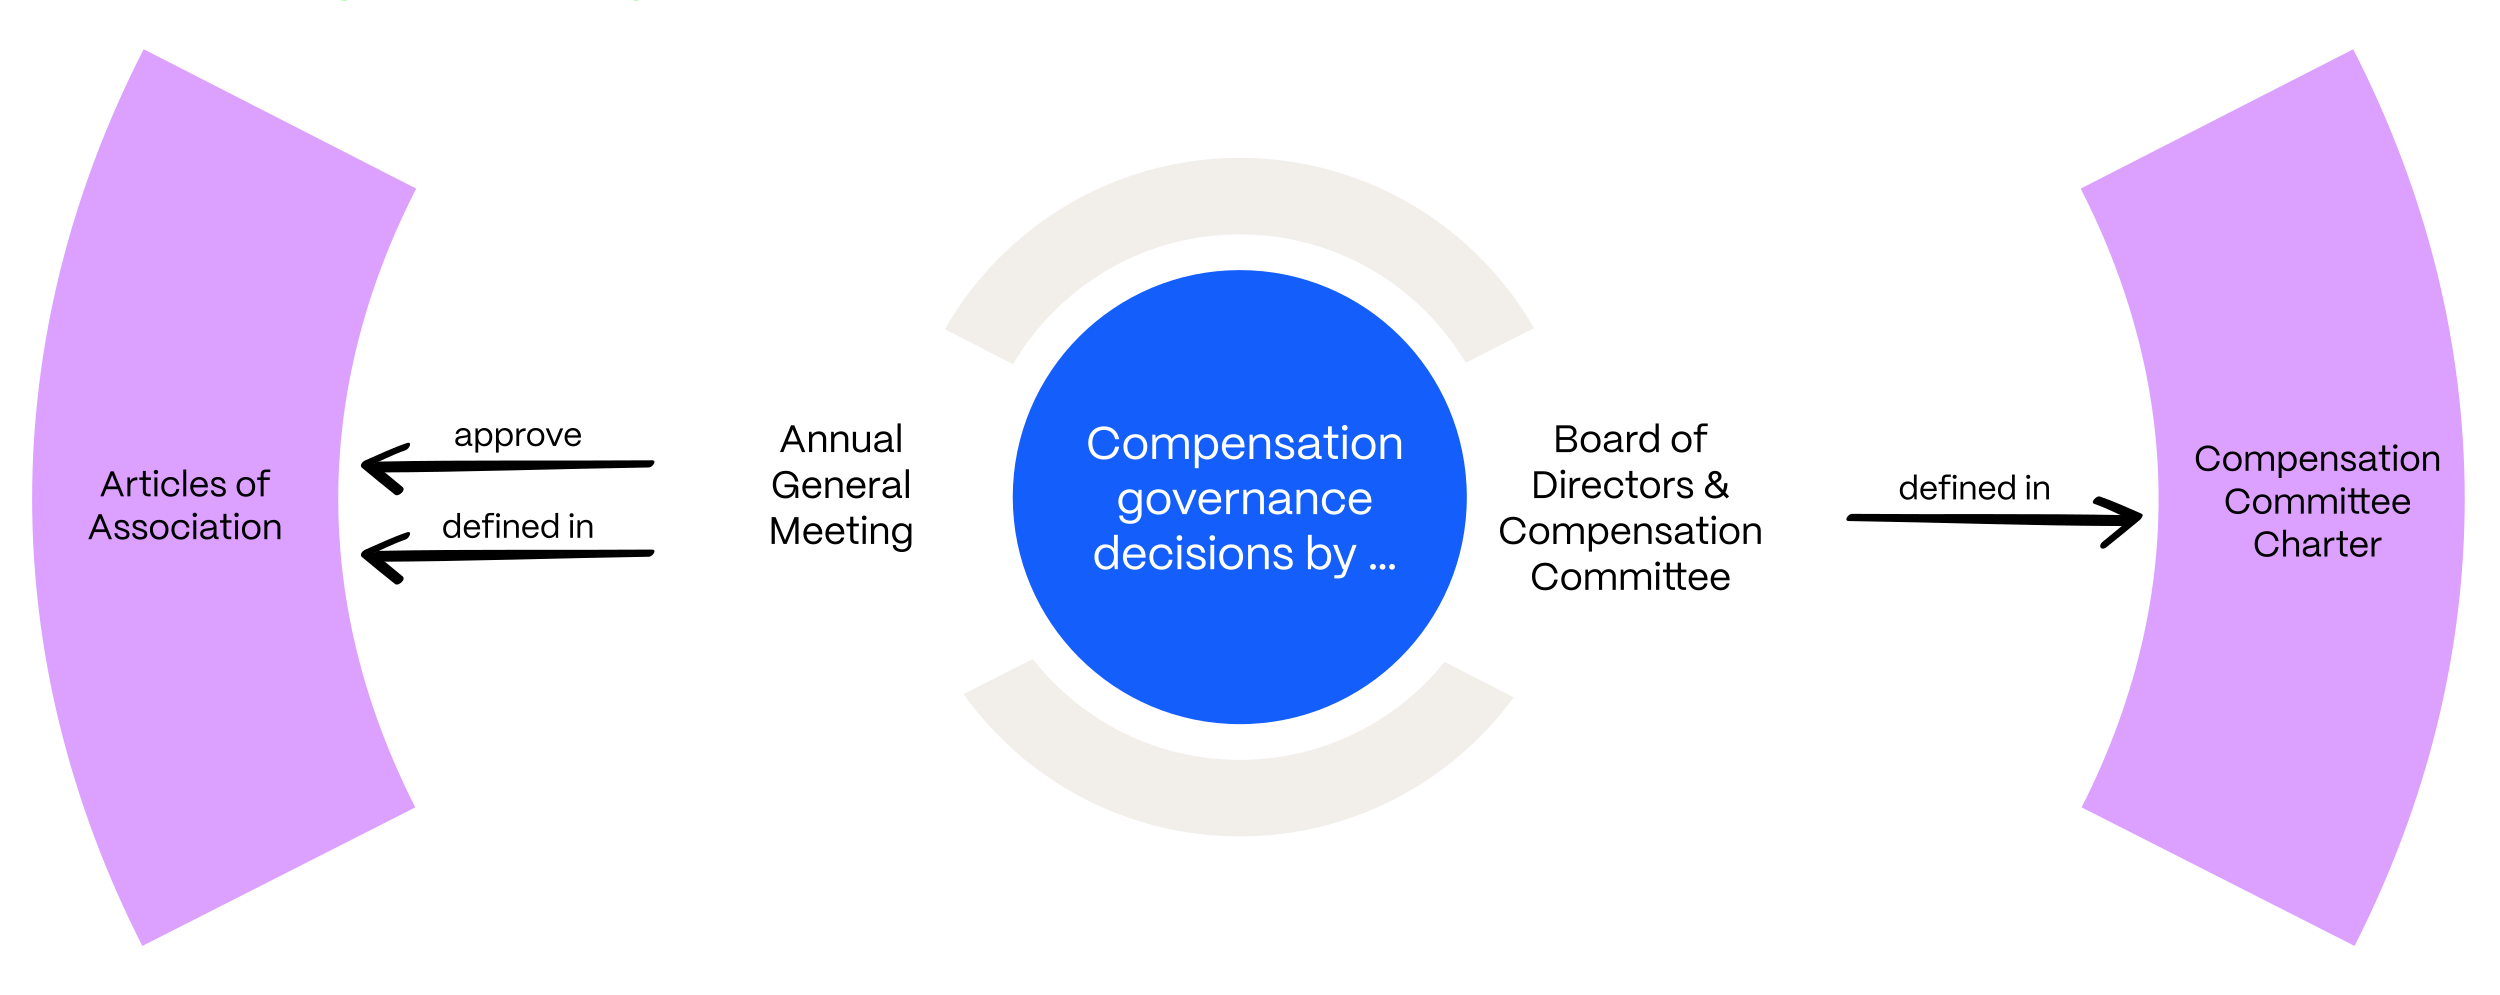 <svg xmlns="http://www.w3.org/2000/svg" width="980" height="390" viewBox="0 0 980 390"><defs><filter id="a" data-name="drop-shadow-1" filterUnits="userSpaceOnUse"><feOffset dy="8"/><feGaussianBlur result="uuid-343e99c3-713e-420c-b6d6-607e50b586e4" stdDeviation="25"/><feFlood flood-color="#000" flood-opacity=".2"/><feComposite in2="uuid-343e99c3-713e-420c-b6d6-607e50b586e4" operator="in"/><feComposite in="SourceGraphic"/></filter><filter id="b" data-name="drop-shadow-2" filterUnits="userSpaceOnUse"><feOffset dy="8"/><feGaussianBlur result="uuid-988e427f-5fa5-4c4e-bd5e-902ece5b2e98" stdDeviation="25"/><feFlood flood-color="#000" flood-opacity=".2"/><feComposite in2="uuid-988e427f-5fa5-4c4e-bd5e-902ece5b2e98" operator="in"/><feComposite in="SourceGraphic"/></filter></defs><g data-name="Graphics"><path d="M725.359 202.843l107.374 1.234M724.761 204.251c35.68.546 71.38 1.849 107.063 1.964 2.163.007 5.18-4.209 1.818-4.275-35.877-.711-71.801-.228-107.684-.504-1.429-.011-3.407 2.781-1.197 2.815z"/><path d="M820.78 197.436c5.404 1.913 10.487 4.576 15.706 6.922l.721-2.554c-4.343 3.497-8.678 7.001-12.968 10.564-1.995 1.657-.566 3.775 1.527 2.102 4.356-3.481 8.664-7.019 12.966-10.567.456-.376 1.949-2.029.721-2.554-5.404-2.314-10.758-4.84-16.332-6.724-1.245-.421-3.778 2.302-2.342 2.81zM254.97 216.843l-107.374 1.234M255.569 215.435c-35.677.276-71.393-.198-107.063.504-2.153.042-5.179 4.286-1.818 4.275 35.89-.117 71.798-1.417 107.684-1.964 1.424-.022 3.405-2.832 1.197-2.815z"/><path d="M159.419 208.697c-5.58 1.897-10.924 4.475-16.33 6.807-.954.412-2.316 1.939-1.214 2.854 4.29 3.564 8.588 7.111 12.965 10.567 1.285 1.015 4.498-1.73 2.972-3.013-4.269-3.589-8.611-7.082-12.969-10.564l-1.214 2.854c5.11-2.279 10.1-4.869 15.386-6.729 1.531-.538 2.814-3.598.403-2.778zM254.97 181.843l-107.374 1.234M255.569 180.435c-35.677.276-71.393-.198-107.063.504-2.153.042-5.179 4.286-1.818 4.275 35.89-.117 71.798-1.417 107.684-1.964 1.424-.022 3.405-2.832 1.197-2.815z"/><path d="M159.419 173.697c-5.58 1.897-10.924 4.475-16.33 6.807-.954.412-2.316 1.939-1.214 2.854 4.29 3.564 8.588 7.111 12.965 10.567 1.285 1.015 4.498-1.73 2.972-3.013-4.269-3.589-8.611-7.082-12.969-10.564l-1.214 2.854c5.11-2.279 10.1-4.869 15.386-6.729 1.531-.538 2.814-3.598.403-2.778z"/><circle cx="486" cy="194.873" r="118" fill="none" stroke="#f2efeb" stroke-miterlimit="10" stroke-width="30"/><g filter="url(#a)"><path d="M514.361 194.725L288.832 309.211c-37.937-74.734-37.817-155.03.345-229.649l225.184 115.163z" fill="#fff"/></g><path d="M869.485 343.649c49.069-96.662 48.913-200.519-.446-297.034" fill="#dca0ff" stroke="#dca0ff" stroke-miterlimit="10" stroke-width="120"/><g filter="url(#b)"><path d="M455.359 194.736L687.827 76.727c39.105 77.033 38.98 159.801-.356 236.716L455.358 194.736z" fill="#fff"/></g><circle cx="486" cy="194.873" r="89" fill="#145efc"/><path d="M109.285 343.649c-49.069-96.662-48.913-200.519.446-297.034" fill="none" stroke="#dca0ff" stroke-miterlimit="10" stroke-width="120"/></g><g data-name="EN"><path fill="none" d="M287.491 165.965H372v53.085h-84.509z"/><path d="M305.761 177.214l4.32-10.5h1.275l4.335 10.5h-1.305l-1.23-3h-4.859l-1.23 3h-1.305zm3.015-4.139h3.899l-1.95-4.755-1.95 4.755zM317.131 177.214v-7.95h.99l.12 1.215c.54-.84 1.575-1.395 2.76-1.395 1.71 0 2.85 1.11 2.85 2.865v5.265h-1.245v-5.22c0-1.11-.72-1.815-1.92-1.815-1.425 0-2.295.99-2.31 2.205v4.83h-1.245zM325.801 177.214v-7.95h.99l.12 1.215c.54-.84 1.575-1.395 2.76-1.395 1.71 0 2.85 1.11 2.85 2.865v5.265h-1.245v-5.22c0-1.11-.72-1.815-1.92-1.815-1.425 0-2.295.99-2.31 2.205v4.83h-1.245zM334.321 174.574v-5.31h1.245v5.265c0 1.14.795 1.755 1.92 1.755 1.485 0 2.295-.99 2.31-2.189v-4.83h1.245v7.95h-.99l-.105-1.2c-.525.9-1.485 1.365-2.58 1.365-1.935 0-3.045-1.185-3.045-2.805zM342.691 174.949c0-1.83 1.77-2.175 3.36-2.34 1.215-.12 2.265-.105 2.28-.75-.015-1.005-.84-1.71-2.04-1.71-1.155 0-2.055.645-2.19 1.59h-1.23c.15-1.56 1.56-2.655 3.45-2.655 1.965 0 3.225 1.17 3.225 2.85v3.87c0 .255.135.39.405.39h.45v1.02h-.705c-.855 0-1.305-.39-1.305-1.125v-.24c-.465.915-1.365 1.485-2.745 1.485-1.8 0-2.955-.93-2.955-2.385zm5.64-.945v-1.035c-.345.465-1.23.555-2.205.66-1.095.12-2.19.27-2.19 1.29 0 .825.75 1.35 1.89 1.35 1.485 0 2.505-.945 2.505-2.265zM351.841 177.214v-11.25h1.245v11.25h-1.245zM302.918 189.935c0-3.12 1.905-5.385 5.1-5.385 2.67 0 4.515 1.62 4.95 4.2h-1.305c-.39-1.92-1.725-3.045-3.645-3.045-2.325 0-3.78 1.605-3.78 4.23 0 2.655 1.485 4.29 3.645 4.29 1.965 0 3.21-1.335 3.21-3.24h-3.54v-1.08h3.69c1.095 0 1.68.555 1.68 1.575v3.735h-1.125v-3.585h-.03c-.195 2.31-1.56 3.75-3.885 3.75-2.895 0-4.965-2.13-4.965-5.445zM314.528 191.27c0-2.715 1.755-4.185 3.765-4.185 2.19 0 3.6 1.47 3.645 4.02v.345h-6.165c.075 1.695 1.065 2.85 2.67 2.85 1.11 0 1.92-.555 2.25-1.59h1.215c-.36 1.635-1.65 2.67-3.465 2.67-2.355 0-3.915-1.725-3.915-4.11zm6.105-.855c-.225-1.395-1.065-2.25-2.34-2.25-1.26 0-2.19.825-2.445 2.25h4.785zM323.573 195.214v-7.95h.99l.12 1.215c.54-.84 1.575-1.395 2.76-1.395 1.71 0 2.85 1.11 2.85 2.865v5.265h-1.245v-5.22c0-1.11-.72-1.815-1.92-1.815-1.425 0-2.295.99-2.31 2.205v4.83h-1.245zM331.838 191.27c0-2.715 1.755-4.185 3.765-4.185 2.19 0 3.6 1.47 3.645 4.02v.345h-6.165c.075 1.695 1.065 2.85 2.67 2.85 1.11 0 1.92-.555 2.25-1.59h1.215c-.36 1.635-1.65 2.67-3.465 2.67-2.355 0-3.915-1.725-3.915-4.11zm6.105-.855c-.225-1.395-1.065-2.25-2.34-2.25-1.26 0-2.19.825-2.445 2.25h4.785zM340.883 195.214v-7.95h.99l.15 1.515c.51-1.02 1.44-1.56 2.76-1.56h.27v1.23h-.27c-1.68 0-2.655.96-2.655 2.595v4.17h-1.245zM345.908 192.949c0-1.83 1.77-2.175 3.36-2.34 1.215-.12 2.265-.105 2.28-.75-.015-1.005-.84-1.71-2.04-1.71-1.155 0-2.055.645-2.19 1.59h-1.23c.15-1.56 1.56-2.655 3.45-2.655 1.965 0 3.225 1.17 3.225 2.85v3.87c0 .255.135.39.405.39h.45v1.02h-.705c-.855 0-1.305-.39-1.305-1.125v-.24c-.465.915-1.365 1.485-2.745 1.485-1.8 0-2.955-.93-2.955-2.385zm5.639-.945v-1.035c-.345.465-1.23.555-2.205.66-1.095.12-2.19.27-2.19 1.29 0 .825.75 1.35 1.89 1.35 1.485 0 2.505-.945 2.505-2.265zM355.058 195.214v-11.25h1.245v11.25h-1.245zM302.468 213.214v-10.5h1.575l3.705 9 3.69-9h1.59v10.5h-1.26v-8.31l-3.42 8.31h-1.215l-3.405-8.28v8.28h-1.26zM314.918 209.27c0-2.715 1.755-4.185 3.765-4.185 2.19 0 3.6 1.47 3.645 4.02v.345h-6.165c.075 1.695 1.065 2.85 2.67 2.85 1.11 0 1.92-.555 2.25-1.59h1.215c-.36 1.635-1.65 2.67-3.465 2.67-2.355 0-3.915-1.725-3.915-4.11zm6.105-.855c-.225-1.395-1.065-2.25-2.34-2.25-1.26 0-2.19.825-2.445 2.25h4.785zM323.558 209.27c0-2.715 1.755-4.185 3.765-4.185 2.19 0 3.6 1.47 3.645 4.02v.345h-6.165c.075 1.695 1.065 2.85 2.67 2.85 1.11 0 1.92-.555 2.25-1.59h1.215c-.36 1.635-1.65 2.67-3.465 2.67-2.355 0-3.915-1.725-3.915-4.11zm6.105-.855c-.225-1.395-1.065-2.25-2.34-2.25-1.26 0-2.19.825-2.445 2.25h4.785zM335.647 213.214c-1.545 0-2.37-.795-2.37-2.265v-4.635h-1.47v-1.05h1.47v-2.715h1.245v2.715h2.145v1.05h-2.145v4.635c0 .795.39 1.215 1.125 1.215h.885v1.05h-.885zM337.838 203c0-.525.405-.915.93-.915s.915.39.915.915-.39.93-.915.93-.93-.405-.93-.93zm.3 10.214v-7.95h1.245v7.95h-1.245zM341.422 213.214v-7.95h.99l.12 1.215c.54-.84 1.575-1.395 2.76-1.395 1.71 0 2.85 1.11 2.85 2.865v5.265h-1.245v-5.22c0-1.11-.72-1.815-1.92-1.815-1.425 0-2.295.99-2.31 2.205v4.83h-1.245zM349.957 213.679h1.245c0 .945.96 1.665 2.355 1.665 1.635 0 2.49-.975 2.49-2.34v-1.29c-.555.825-1.515 1.365-2.73 1.365-2.115 0-3.63-1.62-3.63-3.96 0-2.385 1.53-4.035 3.63-4.035 1.275 0 2.31.6 2.85 1.56l.135-1.38h.975v7.74c0 2.01-1.35 3.39-3.72 3.39-2.145 0-3.6-1.035-3.6-2.715zm6.09-4.604c0-1.71-1.05-2.91-2.55-2.91-1.485 0-2.52 1.2-2.52 2.94 0 1.71 1.035 2.895 2.52 2.895 1.5 0 2.55-1.2 2.55-2.925z"/><g><path fill="none" d="M21 184.065h103v32.746H21z"/><path d="M39.334 194.565l4.034-9.805h1.191l4.048 9.805h-1.218l-1.149-2.802h-4.539l-1.148 2.802h-1.219zm2.816-3.866h3.642l-1.821-4.44-1.821 4.44zM49.947 194.565v-7.424h.924l.14 1.415c.476-.953 1.345-1.457 2.578-1.457h.252v1.148h-.252c-1.569 0-2.479.896-2.479 2.423v3.894h-1.163zM58.208 194.565c-1.443 0-2.213-.742-2.213-2.115v-4.328h-1.373v-.98h1.373v-2.536h1.163v2.536h2.003v.98h-2.003v4.328c0 .743.364 1.135 1.051 1.135h.826v.98h-.826zM60.25 185.026c0-.49.378-.854.869-.854s.854.364.854.854-.364.868-.854.868-.869-.378-.869-.868zm.28 9.539v-7.424h1.163v7.424H60.53zM63.218 190.811c0-2.494 1.639-3.838 3.656-3.838 1.863 0 3.193 1.121 3.404 3.026h-1.135c-.196-1.233-1.051-2.017-2.297-2.017-1.471 0-2.451 1.079-2.451 2.83 0 1.891 1.148 2.899 2.535 2.899 1.191 0 2.003-.756 2.213-2.045h1.135c-.21 1.919-1.443 3.054-3.362 3.054-2.41 0-3.698-1.765-3.698-3.908zM71.842 194.565v-10.506h1.163v10.506h-1.163zM74.572 190.881c0-2.535 1.639-3.908 3.516-3.908 2.045 0 3.362 1.373 3.404 3.754v.322h-5.757c.07 1.583.995 2.662 2.494 2.662 1.037 0 1.793-.518 2.101-1.485h1.134c-.336 1.527-1.541 2.494-3.235 2.494-2.199 0-3.656-1.611-3.656-3.838zm5.701-.798c-.21-1.303-.995-2.101-2.185-2.101-1.177 0-2.045.771-2.283 2.101h4.468zM82.622 192.226h1.134c.084.967.967 1.499 2.087 1.499 1.05 0 1.555-.406 1.555-1.149 0-.7-.546-.854-1.317-1.121l-1.079-.364c-1.092-.364-2.185-.701-2.185-2.045 0-1.261.98-2.073 2.605-2.073 1.639 0 2.773.883 2.956 2.536h-1.135c-.126-1.037-.854-1.541-1.863-1.541-.911 0-1.443.406-1.443 1.051 0 .771.812.924 1.429 1.134l1.009.336c1.358.448 2.171.911 2.171 2.143 0 1.303-.952 2.087-2.759 2.087-1.765 0-3.068-.925-3.166-2.494zM92.744 190.783c0-2.479 1.625-3.81 3.642-3.81 2.367 0 3.642 1.709 3.642 3.81 0 2.563-1.555 3.937-3.642 3.937-2.381 0-3.642-1.695-3.642-3.937zm6.093 0c0-1.667-.966-2.801-2.451-2.801s-2.451 1.135-2.451 2.801c0 1.905 1.106 2.928 2.451 2.928 1.583 0 2.451-1.317 2.451-2.928zM102.18 194.565v-6.443h-1.373v-.98h1.373v-1.037c0-1.331.743-2.045 2.115-2.045h1.653v.98h-1.653c-.616 0-.953.378-.953 1.065v1.037h2.41v.98h-2.41v6.443h-1.163zM34.617 211.365l4.034-9.805h1.191l4.048 9.805h-1.218l-1.149-2.802h-4.539l-1.148 2.802h-1.219zm2.815-3.866h3.642l-1.821-4.44-1.821 4.44zM44.837 209.025h1.134c.084.967.967 1.499 2.087 1.499 1.05 0 1.555-.406 1.555-1.149 0-.7-.546-.854-1.317-1.121l-1.079-.364c-1.092-.364-2.185-.701-2.185-2.045 0-1.261.98-2.073 2.605-2.073 1.639 0 2.773.883 2.956 2.536h-1.135c-.126-1.037-.854-1.541-1.863-1.541-.911 0-1.443.406-1.443 1.051 0 .771.812.924 1.429 1.134l1.009.336c1.358.448 2.171.911 2.171 2.143 0 1.303-.952 2.087-2.759 2.087-1.765 0-3.068-.925-3.166-2.494zM51.795 209.025h1.134c.084.967.967 1.499 2.087 1.499 1.05 0 1.555-.406 1.555-1.149 0-.7-.546-.854-1.317-1.121l-1.079-.364c-1.092-.364-2.185-.701-2.185-2.045 0-1.261.98-2.073 2.605-2.073 1.639 0 2.773.883 2.956 2.536h-1.135c-.126-1.037-.854-1.541-1.863-1.541-.911 0-1.443.406-1.443 1.051 0 .771.812.924 1.429 1.134l1.009.336c1.358.448 2.171.911 2.171 2.143 0 1.303-.952 2.087-2.759 2.087-1.765 0-3.068-.925-3.166-2.494zM58.767 207.583c0-2.479 1.625-3.81 3.642-3.81 2.367 0 3.642 1.709 3.642 3.81 0 2.563-1.555 3.937-3.642 3.937-2.381 0-3.642-1.695-3.642-3.937zm6.093 0c0-1.667-.966-2.801-2.451-2.801s-2.451 1.135-2.451 2.801c0 1.905 1.106 2.928 2.451 2.928 1.583 0 2.451-1.317 2.451-2.928zM67.194 207.611c0-2.494 1.639-3.838 3.656-3.838 1.863 0 3.193 1.121 3.404 3.026h-1.135c-.196-1.233-1.051-2.017-2.297-2.017-1.471 0-2.451 1.079-2.451 2.83 0 1.891 1.148 2.899 2.535 2.899 1.191 0 2.003-.756 2.213-2.045h1.135c-.21 1.919-1.443 3.054-3.362 3.054-2.41 0-3.698-1.765-3.698-3.908zM75.497 201.826c0-.49.378-.854.869-.854s.854.364.854.854-.364.868-.854.868-.869-.378-.869-.868zm.28 9.539v-7.424h1.163v7.424h-1.163zM78.479 209.25c0-1.709 1.653-2.031 3.138-2.185 1.135-.112 2.115-.098 2.129-.7-.014-.939-.784-1.597-1.905-1.597-1.079 0-1.919.603-2.045 1.485h-1.148c.14-1.457 1.457-2.479 3.222-2.479 1.835 0 3.012 1.093 3.012 2.662v3.614c0 .238.126.364.378.364h.42v.953h-.658c-.798 0-1.219-.364-1.219-1.051v-.224c-.434.854-1.274 1.387-2.563 1.387-1.681 0-2.759-.869-2.759-2.228zm5.266-.883v-.967c-.322.435-1.148.519-2.059.617-1.022.112-2.045.252-2.045 1.205 0 .771.7 1.261 1.765 1.261 1.387 0 2.339-.883 2.339-2.115zM89.82 211.365c-1.443 0-2.213-.742-2.213-2.115v-4.328h-1.373v-.98h1.373v-2.536h1.163v2.536h2.003v.98H88.77v4.328c0 .743.364 1.135 1.051 1.135h.826v.98h-.826zM91.862 201.826c0-.49.378-.854.869-.854s.854.364.854.854-.364.868-.854.868-.869-.378-.869-.868zm.281 9.539v-7.424h1.163v7.424h-1.163zM94.83 207.583c0-2.479 1.625-3.81 3.642-3.81 2.367 0 3.642 1.709 3.642 3.81 0 2.563-1.555 3.937-3.642 3.937-2.381 0-3.642-1.695-3.642-3.937zm6.093 0c0-1.667-.966-2.801-2.451-2.801s-2.451 1.135-2.451 2.801c0 1.905 1.106 2.928 2.451 2.928 1.583 0 2.451-1.317 2.451-2.928zM103.636 211.365v-7.424h.924l.112 1.134c.504-.784 1.471-1.303 2.577-1.303 1.597 0 2.662 1.037 2.662 2.676v4.917h-1.163v-4.875c0-1.037-.672-1.695-1.793-1.695-1.331 0-2.144.924-2.157 2.059v4.51h-1.163z"/></g><g><path fill="none" d="M857 174.065h103v49.546H857z"/><path d="M860.74 179.634c0-2.914 1.779-5.029 4.791-5.029 2.493 0 4.202 1.457 4.622 3.922h-1.218c-.364-1.793-1.625-2.844-3.404-2.844-2.199 0-3.558 1.527-3.558 3.95 0 2.507 1.359 4.006 3.558 4.006 1.835 0 3.025-.995 3.404-2.844h1.218c-.434 2.549-2.059 3.922-4.622 3.922-3.012 0-4.791-2.115-4.791-5.085zM871.464 180.783c0-2.479 1.625-3.81 3.642-3.81 2.367 0 3.642 1.709 3.642 3.81 0 2.563-1.555 3.937-3.642 3.937-2.381 0-3.642-1.695-3.642-3.937zm6.093 0c0-1.667-.966-2.801-2.451-2.801s-2.451 1.135-2.451 2.801c0 1.905 1.106 2.928 2.451 2.928 1.583 0 2.451-1.317 2.451-2.928zM880.27 184.565v-7.424h.924l.112 1.148c.504-.798 1.471-1.317 2.535-1.317 1.121 0 1.961.575 2.339 1.471.476-.869 1.499-1.471 2.633-1.471 1.569 0 2.578 1.107 2.578 2.62v4.973h-1.163v-4.931c0-.995-.617-1.639-1.611-1.639-1.387 0-2.199.924-2.213 2.059v4.51h-1.148v-4.931c0-.995-.617-1.639-1.611-1.639-1.387 0-2.199.924-2.213 2.059v4.51h-1.163zM893.234 187.367v-10.226h.924l.126 1.345c.532-.925 1.513-1.513 2.717-1.513 1.961 0 3.334 1.569 3.334 3.838 0 2.311-1.373 3.908-3.334 3.908-1.135 0-2.073-.519-2.605-1.387v4.034h-1.163zm5.897-6.556c0-1.667-.939-2.83-2.326-2.83-1.4 0-2.409 1.135-2.409 2.773 0 1.737 1.009 2.956 2.423 2.956 1.373 0 2.312-1.19 2.312-2.899zM901.479 180.881c0-2.535 1.639-3.908 3.516-3.908 2.045 0 3.362 1.373 3.404 3.754v.322h-5.757c.07 1.583.995 2.662 2.494 2.662 1.036 0 1.793-.518 2.101-1.485h1.134c-.336 1.527-1.541 2.494-3.235 2.494-2.199 0-3.656-1.611-3.656-3.838zm5.702-.798c-.21-1.303-.995-2.101-2.185-2.101-1.177 0-2.045.771-2.283 2.101h4.468zM909.922 184.565v-7.424h.924l.112 1.134c.504-.784 1.471-1.303 2.577-1.303 1.597 0 2.662 1.037 2.662 2.676v4.917h-1.163v-4.875c0-1.037-.672-1.695-1.793-1.695-1.331 0-2.143.924-2.157 2.059v4.51h-1.163zM917.621 182.226h1.135c.084.967.967 1.499 2.087 1.499 1.05 0 1.555-.406 1.555-1.149 0-.7-.546-.854-1.317-1.121l-1.079-.364c-1.092-.364-2.185-.701-2.185-2.045 0-1.261.98-2.073 2.605-2.073 1.639 0 2.773.883 2.956 2.536h-1.135c-.126-1.037-.854-1.541-1.863-1.541-.911 0-1.443.406-1.443 1.051 0 .771.812.924 1.429 1.134l1.009.336c1.358.448 2.171.911 2.171 2.143 0 1.303-.952 2.087-2.759 2.087-1.765 0-3.068-.925-3.166-2.494zM924.705 182.45c0-1.709 1.653-2.031 3.138-2.185 1.135-.112 2.115-.098 2.129-.7-.014-.939-.784-1.597-1.905-1.597-1.079 0-1.919.603-2.045 1.485h-1.148c.14-1.457 1.457-2.479 3.222-2.479 1.835 0 3.012 1.093 3.012 2.662v3.614c0 .238.126.364.378.364h.42v.953h-.658c-.798 0-1.219-.364-1.219-1.051v-.224c-.434.854-1.274 1.387-2.563 1.387-1.681 0-2.759-.869-2.759-2.228zm5.267-.883v-.967c-.322.435-1.148.519-2.059.617-1.022.112-2.045.252-2.045 1.205 0 .771.7 1.261 1.765 1.261 1.387 0 2.339-.883 2.339-2.115zM936.047 184.565c-1.443 0-2.213-.742-2.213-2.115v-4.328h-1.373v-.98h1.373v-2.536h1.163v2.536H937v.98h-2.003v4.328c0 .743.364 1.135 1.051 1.135h.826v.98h-.826zM938.089 175.026c0-.49.378-.854.869-.854s.854.364.854.854-.364.868-.854.868-.869-.378-.869-.868zm.28 9.539v-7.424h1.163v7.424h-1.163zM941.057 180.783c0-2.479 1.625-3.81 3.642-3.81 2.367 0 3.642 1.709 3.642 3.81 0 2.563-1.555 3.937-3.642 3.937-2.381 0-3.642-1.695-3.642-3.937zm6.093 0c0-1.667-.966-2.801-2.451-2.801s-2.451 1.135-2.451 2.801c0 1.905 1.106 2.928 2.451 2.928 1.583 0 2.451-1.317 2.451-2.928zM949.863 184.565v-7.424h.924l.112 1.134c.504-.784 1.471-1.303 2.577-1.303 1.597 0 2.662 1.037 2.662 2.676v4.917h-1.163v-4.875c0-1.037-.672-1.695-1.793-1.695-1.331 0-2.144.924-2.157 2.059v4.51h-1.163zM872.437 196.434c0-2.914 1.779-5.029 4.791-5.029 2.493 0 4.202 1.457 4.622 3.922h-1.218c-.364-1.793-1.625-2.844-3.404-2.844-2.199 0-3.558 1.527-3.558 3.95 0 2.507 1.359 4.006 3.558 4.006 1.835 0 3.025-.995 3.404-2.844h1.218c-.434 2.549-2.059 3.922-4.622 3.922-3.012 0-4.791-2.115-4.791-5.085zM883.161 197.583c0-2.479 1.625-3.81 3.642-3.81 2.367 0 3.642 1.709 3.642 3.81 0 2.563-1.555 3.937-3.642 3.937-2.381 0-3.642-1.695-3.642-3.937zm6.093 0c0-1.667-.966-2.801-2.451-2.801s-2.451 1.135-2.451 2.801c0 1.905 1.106 2.928 2.451 2.928 1.583 0 2.451-1.317 2.451-2.928zM891.967 201.365v-7.424h.924l.112 1.148c.504-.798 1.471-1.317 2.535-1.317 1.121 0 1.961.575 2.339 1.471.476-.869 1.499-1.471 2.633-1.471 1.569 0 2.578 1.107 2.578 2.62v4.973h-1.163v-4.931c0-.995-.617-1.639-1.611-1.639-1.387 0-2.199.924-2.213 2.059v4.51h-1.149v-4.931c0-.995-.616-1.639-1.611-1.639-1.387 0-2.199.924-2.213 2.059v4.51h-1.163zM904.903 201.365v-7.424h.924l.112 1.148c.504-.798 1.471-1.317 2.535-1.317 1.121 0 1.961.575 2.339 1.471.476-.869 1.499-1.471 2.633-1.471 1.569 0 2.578 1.107 2.578 2.62v4.973h-1.163v-4.931c0-.995-.617-1.639-1.611-1.639-1.387 0-2.199.924-2.213 2.059v4.51h-1.148v-4.931c0-.995-.617-1.639-1.611-1.639-1.387 0-2.199.924-2.213 2.059v4.51h-1.163zM917.559 191.826c0-.49.378-.854.869-.854s.854.364.854.854-.364.868-.854.868-.869-.378-.869-.868zm.28 9.539v-7.424h1.163v7.424h-1.163zM923.944 201.365c-1.443 0-2.213-.742-2.213-2.115v-4.328h-1.373v-.98h1.373v-2.536h1.163v2.536h2.886v-2.536h1.163v2.536h2.003v.98h-2.003v4.328c0 .743.364 1.135 1.051 1.135h.826v.98h-.826c-1.443 0-2.213-.742-2.213-2.115v-4.328h-2.886v4.328c0 .743.364 1.135 1.051 1.135h.826v.98h-.826zM929.753 197.681c0-2.535 1.639-3.908 3.516-3.908 2.045 0 3.362 1.373 3.404 3.754v.322h-5.757c.07 1.583.995 2.662 2.494 2.662 1.036 0 1.793-.518 2.101-1.485h1.134c-.336 1.527-1.541 2.494-3.235 2.494-2.199 0-3.656-1.611-3.656-3.838zm5.701-.799c-.21-1.303-.995-2.101-2.185-2.101-1.177 0-2.045.771-2.283 2.101h4.468zM937.817 197.681c0-2.535 1.639-3.908 3.516-3.908 2.045 0 3.362 1.373 3.404 3.754v.322h-5.757c.07 1.583.995 2.662 2.494 2.662 1.037 0 1.793-.518 2.101-1.485h1.134c-.336 1.527-1.541 2.494-3.235 2.494-2.199 0-3.656-1.611-3.656-3.838zm5.701-.799c-.21-1.303-.995-2.101-2.185-2.101-1.177 0-2.045.771-2.283 2.101h4.468zM883.818 213.234c0-2.914 1.779-5.029 4.791-5.029 2.493 0 4.202 1.457 4.622 3.922h-1.218c-.364-1.793-1.625-2.844-3.404-2.844-2.199 0-3.558 1.527-3.558 3.95 0 2.507 1.359 4.006 3.558 4.006 1.835 0 3.025-.995 3.404-2.844h1.218c-.434 2.549-2.059 3.922-4.622 3.922-3.012 0-4.791-2.115-4.791-5.085zM894.963 218.165v-10.506h1.163v4.034c.532-.672 1.443-1.121 2.451-1.121 1.597 0 2.662 1.037 2.662 2.676v4.917h-1.163v-4.875c0-1.037-.672-1.695-1.723-1.695-1.401 0-2.213.924-2.227 2.059v4.51h-1.163zM902.69 216.05c0-1.709 1.653-2.031 3.138-2.185 1.135-.112 2.115-.098 2.129-.7-.014-.938-.784-1.597-1.905-1.597-1.079 0-1.919.603-2.045 1.485h-1.148c.14-1.457 1.457-2.479 3.222-2.479 1.835 0 3.012 1.093 3.012 2.662v3.614c0 .238.126.364.378.364h.42v.953h-.658c-.798 0-1.219-.364-1.219-1.051v-.224c-.434.854-1.274 1.387-2.563 1.387-1.681 0-2.759-.868-2.759-2.227zm5.267-.882v-.967c-.322.435-1.148.519-2.059.617-1.022.112-2.045.252-2.045 1.205 0 .771.7 1.261 1.765 1.261 1.387 0 2.339-.883 2.339-2.115zM911.188 218.165v-7.424h.924l.14 1.415c.476-.953 1.345-1.457 2.577-1.457h.252v1.148h-.252c-1.568 0-2.479.896-2.479 2.423v3.894h-1.163zM919.45 218.165c-1.443 0-2.213-.742-2.213-2.115v-4.328h-1.373v-.98h1.373v-2.536h1.163v2.536h2.003v.98H918.4v4.328c0 .743.364 1.135 1.051 1.135h.827v.98h-.827zM921.212 214.481c0-2.535 1.639-3.908 3.516-3.908 2.045 0 3.362 1.373 3.404 3.754v.322h-5.757c.07 1.583.995 2.662 2.494 2.662 1.036 0 1.793-.518 2.101-1.485h1.134c-.336 1.527-1.541 2.494-3.235 2.494-2.199 0-3.656-1.611-3.656-3.838zm5.701-.798c-.21-1.303-.995-2.101-2.185-2.101-1.177 0-2.045.771-2.283 2.101h4.468zM929.654 218.165v-7.424h.924l.14 1.415c.476-.953 1.345-1.457 2.577-1.457h.252v1.148h-.252c-1.568 0-2.479.896-2.479 2.423v3.894h-1.163z"/></g><g><path fill="none" d="M165.193 165.065H241v14.807h-75.807z"/><path d="M178.468 172.852c0-1.586 1.534-1.885 2.912-2.028 1.053-.104 1.963-.091 1.976-.65-.013-.871-.728-1.482-1.768-1.482-1.001 0-1.781.559-1.898 1.378h-1.066c.13-1.352 1.352-2.301 2.99-2.301 1.703 0 2.795 1.014 2.795 2.47v3.354c0 .221.117.338.351.338h.39v.884h-.611c-.741 0-1.131-.338-1.131-.975v-.208c-.403.793-1.183 1.287-2.379 1.287-1.56 0-2.561-.806-2.561-2.067zm4.888-.819v-.897c-.299.403-1.066.481-1.911.572-.949.104-1.898.234-1.898 1.118 0 .715.65 1.17 1.638 1.17 1.287 0 2.171-.819 2.171-1.963zM186.385 177.415v-9.49h.858l.117 1.248c.494-.858 1.404-1.404 2.522-1.404 1.82 0 3.094 1.456 3.094 3.562 0 2.146-1.274 3.627-3.094 3.627-1.053 0-1.924-.481-2.418-1.287v3.744h-1.079zm5.473-6.084c0-1.547-.871-2.626-2.158-2.626-1.3 0-2.236 1.053-2.236 2.574 0 1.612.936 2.743 2.249 2.743 1.274 0 2.145-1.105 2.145-2.691zM194.419 177.415v-9.49h.858l.117 1.248c.494-.858 1.404-1.404 2.522-1.404 1.82 0 3.094 1.456 3.094 3.562 0 2.146-1.274 3.627-3.094 3.627-1.053 0-1.924-.481-2.418-1.287v3.744h-1.079zm5.474-6.084c0-1.547-.871-2.626-2.158-2.626-1.3 0-2.236 1.053-2.236 2.574 0 1.612.936 2.743 2.249 2.743 1.274 0 2.145-1.105 2.145-2.691zM202.428 174.815v-6.89h.858l.13 1.313c.442-.884 1.248-1.352 2.392-1.352h.234v1.066h-.234c-1.456 0-2.301.832-2.301 2.249v3.614h-1.079zM206.613 171.305c0-2.301 1.508-3.536 3.38-3.536 2.197 0 3.38 1.586 3.38 3.536 0 2.379-1.443 3.653-3.38 3.653-2.21 0-3.38-1.573-3.38-3.653zm5.656 0c0-1.547-.897-2.6-2.275-2.6s-2.275 1.053-2.275 2.6c0 1.768 1.027 2.717 2.275 2.717 1.469 0 2.275-1.222 2.275-2.717zM216.779 174.815l-2.873-6.89h1.17l2.275 5.629 2.262-5.629h1.17l-2.873 6.89h-1.131zM221.316 171.396c0-2.354 1.521-3.627 3.263-3.627 1.898 0 3.12 1.274 3.159 3.484v.299h-5.343c.064 1.469.923 2.47 2.313 2.47.963 0 1.664-.481 1.95-1.378h1.054c-.312 1.417-1.431 2.314-3.004 2.314-2.041 0-3.393-1.495-3.393-3.562zm5.291-.741c-.195-1.209-.923-1.95-2.028-1.95-1.092 0-1.897.715-2.119 1.95h4.147z"/></g><g><path fill="none" d="M584.35 165.986H694v71.085H584.35z"/><path d="M610.075 177.236v-10.5h4.814c1.83 0 3.104 1.08 3.104 2.64 0 1.125-.795 2.055-2.024 2.445 1.364.27 2.265 1.26 2.265 2.55 0 1.695-1.32 2.865-3.225 2.865h-4.935zm1.244-5.91h3.495c1.125 0 1.905-.75 1.905-1.815 0-.96-.705-1.62-1.71-1.62h-3.69v3.435zm0 4.755h3.825c1.05 0 1.785-.75 1.785-1.845 0-1.17-.915-1.785-2.04-1.785h-3.57v3.63zM619.63 173.186c0-2.655 1.739-4.08 3.899-4.08 2.535 0 3.9 1.83 3.9 4.08 0 2.745-1.665 4.215-3.9 4.215-2.55 0-3.899-1.815-3.899-4.215zm6.524 0c0-1.785-1.035-3-2.625-3s-2.625 1.215-2.625 3c0 2.04 1.186 3.135 2.625 3.135 1.695 0 2.625-1.41 2.625-3.135zM628.675 174.971c0-1.83 1.771-2.175 3.36-2.34 1.215-.12 2.265-.105 2.279-.75-.015-1.005-.84-1.71-2.04-1.71-1.154 0-2.055.645-2.189 1.59h-1.23c.15-1.56 1.561-2.655 3.45-2.655 1.965 0 3.225 1.17 3.225 2.85v3.87c0 .255.136.39.405.39h.45v1.02h-.705c-.855 0-1.305-.39-1.305-1.125v-.24c-.465.915-1.365 1.485-2.745 1.485-1.8 0-2.955-.93-2.955-2.385zm5.639-.945v-1.035c-.345.465-1.229.555-2.205.66-1.095.12-2.189.27-2.189 1.29 0 .825.75 1.35 1.89 1.35 1.485 0 2.505-.945 2.505-2.265zM637.779 177.236v-7.95h.99l.15 1.515c.51-1.02 1.439-1.56 2.76-1.56h.27v1.23h-.27c-1.68 0-2.655.96-2.655 2.595v4.17h-1.245zM642.61 173.216c0-2.43 1.47-4.11 3.6-4.11 1.2 0 2.205.525 2.774 1.365v-4.485h1.245v11.25h-.989l-.136-1.53c-.524 1.035-1.574 1.695-2.88 1.695-2.13 0-3.614-1.71-3.614-4.185zm6.374-.03c0-1.785-1.02-3.015-2.489-3.015-1.53 0-2.595 1.245-2.595 3.045 0 1.83 1.034 3.105 2.52 3.105 1.515 0 2.564-1.29 2.564-3.135zM655.285 173.186c0-2.655 1.739-4.08 3.899-4.08 2.535 0 3.9 1.83 3.9 4.08 0 2.745-1.665 4.215-3.9 4.215-2.55 0-3.899-1.815-3.899-4.215zm6.525 0c0-1.785-1.035-3-2.625-3s-2.625 1.215-2.625 3c0 2.04 1.186 3.135 2.625 3.135 1.695 0 2.625-1.41 2.625-3.135zM665.396 177.236v-6.9h-1.471v-1.05h1.471v-1.11c0-1.425.795-2.19 2.265-2.19h1.77v1.05h-1.77c-.66 0-1.021.405-1.021 1.14v1.11h2.58v1.05h-2.58v6.9h-1.244zM601.405 195.236v-10.5h3.704c3.016 0 5.115 2.13 5.115 5.19 0 3.135-2.1 5.31-5.115 5.31h-3.704zm1.26-1.155h2.52c2.175 0 3.705-1.71 3.705-4.155 0-2.265-1.53-4.035-3.705-4.035h-2.52v8.19zM611.739 185.022c0-.525.405-.915.931-.915s.914.39.914.915-.39.93-.914.93-.931-.405-.931-.93zm.3 10.214v-7.95h1.245v7.95h-1.245zM615.324 195.236v-7.95h.99l.15 1.515c.51-1.02 1.439-1.56 2.76-1.56h.27v1.23h-.27c-1.68 0-2.655.96-2.655 2.595v4.17h-1.245zM620.155 191.291c0-2.715 1.755-4.185 3.765-4.185 2.189 0 3.6 1.47 3.645 4.02v.345h-6.164c.074 1.695 1.064 2.85 2.67 2.85 1.109 0 1.92-.555 2.249-1.59h1.216c-.36 1.635-1.65 2.67-3.465 2.67-2.355 0-3.915-1.725-3.915-4.11zm6.105-.855c-.225-1.395-1.065-2.25-2.34-2.25-1.26 0-2.19.825-2.445 2.25h4.785zM628.795 191.216c0-2.67 1.755-4.11 3.915-4.11 1.994 0 3.419 1.2 3.645 3.24h-1.215c-.21-1.32-1.125-2.16-2.46-2.16-1.575 0-2.625 1.155-2.625 3.03 0 2.025 1.229 3.105 2.715 3.105 1.275 0 2.145-.81 2.37-2.19h1.215c-.226 2.055-1.545 3.27-3.6 3.27-2.58 0-3.96-1.89-3.96-4.185zM641.034 195.236c-1.545 0-2.369-.795-2.369-2.265v-4.635h-1.471v-1.05h1.471v-2.715h1.244v2.715h2.146v1.05h-2.146v4.635c0 .795.391 1.215 1.125 1.215h.886v1.05h-.886zM642.925 191.186c0-2.655 1.739-4.08 3.899-4.08 2.535 0 3.9 1.83 3.9 4.08 0 2.745-1.665 4.215-3.9 4.215-2.55 0-3.899-1.815-3.899-4.215zm6.524 0c0-1.785-1.035-3-2.625-3s-2.625 1.215-2.625 3c0 2.04 1.186 3.135 2.625 3.135 1.695 0 2.625-1.41 2.625-3.135zM652.359 195.236v-7.95h.99l.15 1.515c.51-1.02 1.439-1.56 2.76-1.56h.27v1.23h-.27c-1.68 0-2.655.96-2.655 2.595v4.17h-1.245zM657.354 192.731h1.215c.091 1.035 1.035 1.605 2.235 1.605 1.125 0 1.665-.435 1.665-1.23 0-.75-.585-.915-1.41-1.2l-1.155-.39c-1.17-.39-2.34-.75-2.34-2.19 0-1.35 1.051-2.22 2.79-2.22 1.755 0 2.97.945 3.165 2.715h-1.215c-.135-1.11-.915-1.65-1.995-1.65-.975 0-1.545.435-1.545 1.125 0 .825.87.99 1.53 1.215l1.08.36c1.455.48 2.324.975 2.324 2.295 0 1.395-1.02 2.235-2.954 2.235-1.891 0-3.285-.99-3.391-2.67zM668.335 192.296c0-1.695 1.245-2.535 2.52-3.18-.705-.795-1.125-1.44-1.125-2.265 0-1.305 1.096-2.28 2.55-2.28s2.551.96 2.551 2.265c0 1.26-1.006 1.92-2.13 2.49l2.715 2.79c.314-.75.479-1.665.479-2.729h1.275c0 1.455-.301 2.685-.84 3.66l1.484 1.53-.945.825-1.289-1.35c-.841.87-1.98 1.35-3.346 1.35-2.295 0-3.899-1.275-3.899-3.105zm6.42.9l-3.18-3.315c-1.051.555-1.95 1.185-1.95 2.34 0 1.2.975 2.025 2.609 2.025 1.065 0 1.905-.375 2.521-1.05zm-1.215-6.33c0-.69-.54-1.2-1.245-1.2-.72 0-1.275.525-1.275 1.23 0 .57.375 1.095.945 1.695.885-.45 1.575-.945 1.575-1.725zM588.003 207.956c0-3.12 1.905-5.385 5.13-5.385 2.67 0 4.5 1.56 4.95 4.2h-1.306c-.39-1.92-1.739-3.045-3.645-3.045-2.354 0-3.81 1.635-3.81 4.23 0 2.685 1.455 4.29 3.81 4.29 1.965 0 3.24-1.065 3.645-3.045h1.306c-.466 2.729-2.205 4.2-4.95 4.2-3.225 0-5.13-2.265-5.13-5.445zM599.493 209.186c0-2.655 1.739-4.08 3.899-4.08 2.535 0 3.9 1.83 3.9 4.08 0 2.745-1.665 4.215-3.9 4.215-2.55 0-3.899-1.815-3.899-4.215zm6.525 0c0-1.785-1.035-3-2.625-3s-2.625 1.215-2.625 3c0 2.04 1.186 3.135 2.625 3.135 1.695 0 2.625-1.41 2.625-3.135zM608.928 213.236v-7.95h.99l.12 1.23c.54-.855 1.575-1.41 2.715-1.41 1.2 0 2.1.615 2.505 1.575.51-.93 1.605-1.575 2.82-1.575 1.68 0 2.76 1.185 2.76 2.805v5.325h-1.245v-5.28c0-1.065-.66-1.755-1.725-1.755-1.485 0-2.355.99-2.37 2.205v4.83h-1.23v-5.28c0-1.065-.659-1.755-1.725-1.755-1.485 0-2.354.99-2.37 2.205v4.83h-1.245zM622.818 216.236v-10.95h.99l.135 1.44c.57-.99 1.62-1.62 2.91-1.62 2.1 0 3.569 1.68 3.569 4.11 0 2.475-1.47 4.185-3.569 4.185-1.215 0-2.22-.555-2.79-1.485v4.32h-1.245zm6.315-7.02c0-1.785-1.005-3.03-2.489-3.03-1.5 0-2.58 1.215-2.58 2.97 0 1.86 1.08 3.165 2.595 3.165 1.47 0 2.475-1.275 2.475-3.105zM631.653 209.291c0-2.715 1.755-4.185 3.765-4.185 2.189 0 3.6 1.47 3.645 4.02v.345h-6.164c.074 1.695 1.064 2.85 2.67 2.85 1.109 0 1.92-.555 2.249-1.59h1.216c-.36 1.635-1.65 2.67-3.465 2.67-2.355 0-3.915-1.725-3.915-4.11zm6.105-.855c-.225-1.395-1.065-2.25-2.34-2.25-1.26 0-2.19.825-2.445 2.25h4.785zM640.697 213.236v-7.95h.99l.12 1.215c.54-.84 1.575-1.395 2.76-1.395 1.71 0 2.85 1.11 2.85 2.865v5.265h-1.244v-5.22c0-1.11-.721-1.815-1.92-1.815-1.426 0-2.295.99-2.311 2.205v4.83h-1.245zM648.947 210.731h1.215c.091 1.035 1.035 1.605 2.235 1.605 1.125 0 1.665-.435 1.665-1.23 0-.75-.585-.915-1.41-1.2l-1.155-.39c-1.17-.39-2.34-.75-2.34-2.19 0-1.35 1.051-2.22 2.79-2.22 1.755 0 2.97.945 3.165 2.715h-1.215c-.135-1.11-.915-1.65-1.995-1.65-.975 0-1.545.435-1.545 1.125 0 .825.87.99 1.53 1.215l1.08.36c1.455.48 2.324.975 2.324 2.295 0 1.395-1.02 2.235-2.954 2.235-1.891 0-3.285-.99-3.391-2.67zM656.537 210.971c0-1.83 1.77-2.175 3.36-2.34 1.215-.12 2.265-.105 2.279-.75-.015-1.005-.84-1.71-2.04-1.71-1.154 0-2.055.645-2.189 1.59h-1.23c.15-1.56 1.561-2.655 3.45-2.655 1.965 0 3.225 1.17 3.225 2.85v3.87c0 .255.136.39.405.39h.45v1.02h-.705c-.855 0-1.305-.39-1.305-1.125v-.24c-.465.915-1.365 1.485-2.745 1.485-1.8 0-2.955-.93-2.955-2.385zm5.64-.945v-1.035c-.345.465-1.229.555-2.205.66-1.095.12-2.189.27-2.189 1.29 0 .825.75 1.35 1.89 1.35 1.485 0 2.505-.945 2.505-2.265zM668.687 213.236c-1.545 0-2.369-.795-2.369-2.265v-4.635h-1.471v-1.05h1.471v-2.715h1.244v2.715h2.146v1.05h-2.146v4.635c0 .795.391 1.215 1.125 1.215h.886v1.05h-.886zM670.877 203.022c0-.525.405-.915.931-.915s.914.39.914.915-.39.93-.914.93-.931-.405-.931-.93zm.3 10.214v-7.95h1.245v7.95h-1.245zM674.058 209.186c0-2.655 1.739-4.08 3.899-4.08 2.535 0 3.9 1.83 3.9 4.08 0 2.745-1.665 4.215-3.9 4.215-2.55 0-3.899-1.815-3.899-4.215zm6.524 0c0-1.785-1.035-3-2.625-3s-2.625 1.215-2.625 3c0 2.04 1.186 3.135 2.625 3.135 1.695 0 2.625-1.41 2.625-3.135zM683.492 213.236v-7.95h.99l.12 1.215c.54-.84 1.575-1.395 2.76-1.395 1.71 0 2.85 1.11 2.85 2.865v5.265h-1.244v-5.22c0-1.11-.721-1.815-1.92-1.815-1.426 0-2.295.99-2.311 2.205v4.83h-1.245zM600.535 225.956c0-3.12 1.905-5.385 5.13-5.385 2.67 0 4.5 1.56 4.95 4.2h-1.306c-.39-1.92-1.739-3.045-3.645-3.045-2.354 0-3.81 1.635-3.81 4.23 0 2.685 1.455 4.29 3.81 4.29 1.965 0 3.24-1.065 3.645-3.045h1.306c-.466 2.729-2.205 4.2-4.95 4.2-3.225 0-5.13-2.265-5.13-5.445zM612.025 227.186c0-2.655 1.739-4.08 3.899-4.08 2.535 0 3.9 1.83 3.9 4.08 0 2.745-1.665 4.215-3.9 4.215-2.55 0-3.899-1.815-3.899-4.215zm6.525 0c0-1.785-1.035-3-2.625-3s-2.625 1.215-2.625 3c0 2.04 1.186 3.135 2.625 3.135 1.695 0 2.625-1.41 2.625-3.135zM621.46 231.236v-7.95h.99l.12 1.23c.54-.855 1.575-1.41 2.715-1.41 1.2 0 2.1.615 2.505 1.575.51-.93 1.605-1.575 2.82-1.575 1.68 0 2.76 1.185 2.76 2.805v5.325h-1.245v-5.28c0-1.065-.66-1.755-1.725-1.755-1.485 0-2.355.99-2.37 2.205v4.83h-1.23v-5.28c0-1.065-.659-1.755-1.725-1.755-1.485 0-2.354.99-2.37 2.205v4.83h-1.245zM635.32 231.236v-7.95h.99l.12 1.23c.54-.855 1.575-1.41 2.715-1.41 1.2 0 2.1.615 2.505 1.575.51-.93 1.605-1.575 2.82-1.575 1.68 0 2.76 1.185 2.76 2.805v5.325h-1.245v-5.28c0-1.065-.66-1.755-1.725-1.755-1.485 0-2.355.99-2.37 2.205v4.83h-1.23v-5.28c0-1.065-.659-1.755-1.725-1.755-1.485 0-2.354.99-2.37 2.205v4.83h-1.245zM648.881 221.022c0-.525.405-.915.931-.915s.914.39.914.915-.39.93-.914.93-.931-.405-.931-.93zm.3 10.214v-7.95h1.245v7.95h-1.245zM655.721 231.236c-1.545 0-2.369-.795-2.369-2.265v-4.635h-1.471v-1.05h1.471v-2.715h1.244v2.715h3.09v-2.715h1.245v2.715h2.146v1.05h-2.146v4.635c0 .795.391 1.215 1.125 1.215h.885v1.05h-.885c-1.545 0-2.37-.795-2.37-2.265v-4.635h-3.09v4.635c0 .795.391 1.215 1.125 1.215h.886v1.05h-.886zM661.947 227.291c0-2.715 1.755-4.185 3.765-4.185 2.189 0 3.6 1.47 3.645 4.02v.345h-6.164c.074 1.695 1.064 2.85 2.67 2.85 1.109 0 1.92-.555 2.249-1.59h1.216c-.36 1.635-1.65 2.67-3.465 2.67-2.355 0-3.915-1.725-3.915-4.11zm6.105-.855c-.225-1.395-1.065-2.25-2.34-2.25-1.26 0-2.19.825-2.445 2.25h4.785zM670.587 227.291c0-2.715 1.755-4.185 3.765-4.185 2.189 0 3.6 1.47 3.645 4.02v.345h-6.164c.074 1.695 1.064 2.85 2.67 2.85 1.109 0 1.92-.555 2.249-1.59h1.216c-.36 1.635-1.65 2.67-3.465 2.67-2.355 0-3.915-1.725-3.915-4.11zm6.104-.855c-.225-1.395-1.065-2.25-2.34-2.25-1.26 0-2.19.825-2.445 2.25h4.785z"/></g><g><path fill="none" d="M425 166.437h126v63.702H425z"/><path d="M426.594 173.599c0-3.745 2.287-6.464 6.158-6.464 3.205 0 5.401 1.873 5.941 5.042h-1.566c-.468-2.305-2.088-3.655-4.375-3.655-2.827 0-4.574 1.963-4.574 5.078 0 3.223 1.747 5.149 4.574 5.149 2.358 0 3.889-1.278 4.375-3.655h1.566c-.558 3.277-2.646 5.042-5.941 5.042-3.871 0-6.158-2.719-6.158-6.536zM440.382 175.075c0-3.187 2.088-4.897 4.681-4.897 3.043 0 4.682 2.197 4.682 4.897 0 3.295-1.999 5.06-4.682 5.06-3.061 0-4.681-2.179-4.681-5.06zm7.832 0c0-2.143-1.242-3.601-3.151-3.601s-3.151 1.458-3.151 3.601c0 2.449 1.422 3.763 3.151 3.763 2.035 0 3.151-1.693 3.151-3.763zM451.704 179.937v-9.543h1.188l.144 1.477c.648-1.026 1.891-1.692 3.259-1.692 1.44 0 2.521.738 3.007 1.891.612-1.117 1.926-1.891 3.385-1.891 2.017 0 3.313 1.422 3.313 3.367v6.392h-1.494V173.6c0-1.278-.792-2.106-2.071-2.106-1.783 0-2.827 1.188-2.845 2.646v5.798h-1.477V173.6c0-1.278-.792-2.106-2.071-2.106-1.782 0-2.827 1.188-2.845 2.646v5.798h-1.494zM468.372 183.538v-13.144h1.188l.162 1.729c.684-1.188 1.944-1.944 3.493-1.944 2.521 0 4.285 2.017 4.285 4.933 0 2.971-1.765 5.024-4.285 5.024-1.458 0-2.665-.667-3.349-1.783v5.186h-1.495zm7.58-8.427c0-2.143-1.207-3.637-2.989-3.637-1.8 0-3.097 1.458-3.097 3.565 0 2.233 1.296 3.799 3.115 3.799 1.765 0 2.971-1.531 2.971-3.728zM478.974 175.201c0-3.259 2.106-5.023 4.52-5.023 2.628 0 4.321 1.764 4.375 4.825v.414h-7.4c.09 2.035 1.279 3.421 3.205 3.421 1.333 0 2.305-.667 2.701-1.909h1.458c-.432 1.962-1.98 3.205-4.159 3.205-2.827 0-4.699-2.071-4.699-4.934zm7.328-1.026c-.27-1.674-1.278-2.701-2.809-2.701-1.513 0-2.629.99-2.935 2.701h5.744zM489.827 179.937v-9.543h1.188l.144 1.458c.648-1.008 1.891-1.674 3.313-1.674 2.053 0 3.421 1.333 3.421 3.439v6.32h-1.494v-6.266c0-1.332-.864-2.178-2.305-2.178-1.71 0-2.755 1.188-2.773 2.646v5.798h-1.495zM499.727 176.93h1.459c.108 1.242 1.242 1.926 2.683 1.926 1.351 0 1.999-.522 1.999-1.476 0-.9-.702-1.099-1.692-1.44l-1.387-.468c-1.404-.468-2.809-.9-2.809-2.629 0-1.62 1.26-2.665 3.349-2.665 2.106 0 3.565 1.134 3.799 3.259h-1.458c-.162-1.333-1.099-1.98-2.395-1.98-1.171 0-1.854.522-1.854 1.35 0 .991 1.044 1.188 1.836 1.458l1.297.432c1.746.576 2.791 1.17 2.791 2.755 0 1.675-1.225 2.683-3.548 2.683-2.269 0-3.942-1.188-4.069-3.205zM508.835 177.218c0-2.197 2.125-2.611 4.033-2.809 1.459-.144 2.719-.126 2.737-.9-.019-1.207-1.009-2.053-2.449-2.053-1.386 0-2.467.774-2.629 1.909h-1.476c.18-1.873 1.872-3.187 4.141-3.187 2.359 0 3.871 1.404 3.871 3.421v4.646c0 .306.162.468.486.468h.54v1.224h-.846c-1.026 0-1.566-.468-1.566-1.351v-.288c-.559 1.099-1.639 1.783-3.295 1.783-2.161 0-3.548-1.116-3.548-2.863zm6.77-1.134v-1.243c-.414.558-1.477.667-2.646.792-1.314.144-2.629.324-2.629 1.548 0 .99.9 1.621 2.269 1.621 1.782 0 3.007-1.134 3.007-2.719zM523.417 179.937c-1.854 0-2.845-.954-2.845-2.719v-5.564h-1.765v-1.26h1.765v-3.259h1.494v3.259h2.574v1.26h-2.574v5.564c0 .954.468 1.458 1.351 1.458h1.062v1.26h-1.062zM526.043 167.675c0-.63.486-1.098 1.116-1.098s1.099.468 1.099 1.098-.469 1.116-1.099 1.116-1.116-.486-1.116-1.116zm.36 12.262v-9.543h1.494v9.543h-1.494zM529.858 175.075c0-3.187 2.089-4.897 4.682-4.897 3.043 0 4.681 2.197 4.681 4.897 0 3.295-1.998 5.06-4.681 5.06-3.062 0-4.682-2.179-4.682-5.06zm7.832 0c0-2.143-1.242-3.601-3.15-3.601s-3.151 1.458-3.151 3.601c0 2.449 1.423 3.763 3.151 3.763 2.034 0 3.15-1.693 3.15-3.763zM541.181 179.937v-9.543h1.188l.144 1.458c.648-1.008 1.891-1.674 3.313-1.674 2.053 0 3.421 1.333 3.421 3.439v6.32h-1.495v-6.266c0-1.332-.864-2.178-2.305-2.178-1.71 0-2.754 1.188-2.772 2.646v5.798h-1.494zM438.717 202.095h1.494c0 1.134 1.152 1.999 2.827 1.999 1.962 0 2.989-1.17 2.989-2.809v-1.549c-.666.991-1.818 1.639-3.277 1.639-2.539 0-4.357-1.944-4.357-4.753 0-2.863 1.836-4.843 4.357-4.843 1.53 0 2.772.72 3.421 1.873l.162-1.657h1.17v9.291c0 2.413-1.621 4.069-4.465 4.069-2.575 0-4.321-1.243-4.321-3.259zm7.31-5.528c0-2.052-1.26-3.493-3.061-3.493-1.783 0-3.025 1.44-3.025 3.529 0 2.053 1.242 3.475 3.025 3.475 1.801 0 3.061-1.44 3.061-3.511zM449.463 196.675c0-3.187 2.088-4.897 4.681-4.897 3.043 0 4.682 2.196 4.682 4.897 0 3.295-1.999 5.06-4.682 5.06-3.061 0-4.681-2.179-4.681-5.06zm7.832 0c0-2.143-1.242-3.601-3.151-3.601s-3.151 1.458-3.151 3.601c0 2.449 1.422 3.763 3.151 3.763 2.035 0 3.151-1.693 3.151-3.763zM463.54 201.537l-3.979-9.543h1.621l3.151 7.796 3.133-7.796h1.62l-3.979 9.543h-1.566zM469.821 196.801c0-3.259 2.106-5.023 4.519-5.023 2.629 0 4.321 1.765 4.375 4.825v.414h-7.4c.09 2.035 1.278 3.421 3.205 3.421 1.333 0 2.305-.667 2.701-1.909h1.458c-.432 1.962-1.98 3.205-4.159 3.205-2.827 0-4.699-2.071-4.699-4.934zm7.328-1.026c-.27-1.674-1.278-2.701-2.809-2.701-1.512 0-2.628.99-2.935 2.701h5.744zM480.675 201.537v-9.543h1.188l.18 1.819c.612-1.225 1.729-1.873 3.313-1.873h.324v1.476h-.324c-2.017 0-3.187 1.152-3.187 3.115v5.005h-1.494zM487.389 201.537v-9.543h1.188l.144 1.458c.648-1.008 1.891-1.674 3.313-1.674 2.053 0 3.421 1.332 3.421 3.439v6.32h-1.495v-6.266c0-1.333-.864-2.179-2.305-2.179-1.71 0-2.755 1.188-2.773 2.646v5.798h-1.494zM497.323 198.818c0-2.197 2.125-2.611 4.033-2.809 1.459-.144 2.719-.126 2.737-.9-.019-1.207-1.009-2.053-2.449-2.053-1.386 0-2.467.774-2.629 1.909h-1.476c.18-1.873 1.872-3.187 4.141-3.187 2.359 0 3.871 1.404 3.871 3.421v4.646c0 .306.162.468.486.468h.54v1.225h-.846c-1.026 0-1.566-.468-1.566-1.351v-.288c-.559 1.099-1.639 1.783-3.295 1.783-2.161 0-3.548-1.116-3.548-2.863zm6.771-1.134v-1.243c-.414.559-1.477.667-2.646.792-1.314.144-2.629.324-2.629 1.548 0 .99.9 1.621 2.269 1.621 1.782 0 3.007-1.134 3.007-2.719zM508.25 201.537v-9.543h1.188l.144 1.458c.648-1.008 1.891-1.674 3.313-1.674 2.052 0 3.421 1.332 3.421 3.439v6.32h-1.495v-6.266c0-1.333-.864-2.179-2.305-2.179-1.71 0-2.755 1.188-2.772 2.646v5.798h-1.494zM518.167 196.711c0-3.205 2.106-4.934 4.699-4.934 2.395 0 4.105 1.44 4.375 3.889h-1.458c-.252-1.584-1.351-2.593-2.953-2.593-1.891 0-3.15 1.386-3.15 3.637 0 2.431 1.477 3.727 3.259 3.727 1.53 0 2.574-.973 2.845-2.629h1.458c-.27 2.467-1.854 3.925-4.321 3.925-3.097 0-4.753-2.269-4.753-5.023zM528.715 196.801c0-3.259 2.106-5.023 4.52-5.023 2.629 0 4.321 1.765 4.375 4.825v.414h-7.4c.09 2.035 1.278 3.421 3.205 3.421 1.332 0 2.305-.667 2.701-1.909h1.458c-.432 1.962-1.98 3.205-4.159 3.205-2.827 0-4.699-2.071-4.699-4.934zm7.328-1.026c-.271-1.674-1.278-2.701-2.809-2.701-1.513 0-2.629.99-2.936 2.701h5.744zM429.024 218.311c0-2.917 1.765-4.933 4.321-4.933 1.44 0 2.647.63 3.331 1.638v-5.383h1.494v13.504h-1.188l-.162-1.836c-.63 1.242-1.891 2.035-3.457 2.035-2.557 0-4.339-2.053-4.339-5.024zm7.652-.036c0-2.143-1.225-3.619-2.989-3.619-1.837 0-3.115 1.495-3.115 3.655 0 2.197 1.242 3.728 3.025 3.728 1.819 0 3.079-1.549 3.079-3.763zM440.184 218.401c0-3.259 2.106-5.023 4.52-5.023 2.628 0 4.321 1.764 4.375 4.825v.414h-7.4c.09 2.035 1.279 3.421 3.205 3.421 1.333 0 2.305-.667 2.701-1.909h1.458c-.432 1.962-1.98 3.205-4.159 3.205-2.827 0-4.699-2.071-4.699-4.934zm7.328-1.026c-.27-1.674-1.278-2.701-2.809-2.701-1.513 0-2.629.99-2.935 2.701h5.744zM450.551 218.311c0-3.205 2.106-4.933 4.699-4.933 2.395 0 4.105 1.44 4.375 3.889h-1.458c-.252-1.584-1.351-2.593-2.953-2.593-1.891 0-3.151 1.386-3.151 3.637 0 2.431 1.477 3.728 3.259 3.728 1.53 0 2.575-.973 2.845-2.629h1.458c-.27 2.467-1.854 3.925-4.321 3.925-3.097 0-4.753-2.269-4.753-5.024zM461.225 210.875c0-.63.486-1.098 1.116-1.098s1.099.468 1.099 1.098-.468 1.116-1.099 1.116-1.116-.486-1.116-1.116zm.36 12.262v-9.543h1.495v9.543h-1.495zM465.023 220.13h1.458c.108 1.242 1.242 1.926 2.683 1.926 1.351 0 1.999-.522 1.999-1.476 0-.9-.702-1.099-1.692-1.44l-1.386-.468c-1.404-.468-2.809-.9-2.809-2.629 0-1.62 1.26-2.665 3.349-2.665 2.106 0 3.565 1.134 3.799 3.259h-1.458c-.162-1.333-1.099-1.98-2.395-1.98-1.17 0-1.854.522-1.854 1.35 0 .991 1.044 1.188 1.836 1.458l1.297.432c1.746.576 2.791 1.17 2.791 2.755 0 1.675-1.224 2.683-3.547 2.683-2.269 0-3.943-1.188-4.069-3.205zM474.113 210.875c0-.63.486-1.098 1.116-1.098s1.099.468 1.099 1.098-.468 1.116-1.099 1.116-1.116-.486-1.116-1.116zm.36 12.262v-9.543h1.495v9.543h-1.495zM477.929 218.275c0-3.187 2.088-4.897 4.681-4.897 3.043 0 4.682 2.197 4.682 4.897 0 3.295-1.999 5.06-4.682 5.06-3.061 0-4.681-2.179-4.681-5.06zm7.832 0c0-2.143-1.242-3.601-3.151-3.601s-3.151 1.458-3.151 3.601c0 2.449 1.422 3.763 3.151 3.763 2.035 0 3.151-1.693 3.151-3.763zM489.251 223.137v-9.543h1.188l.144 1.458c.648-1.008 1.891-1.674 3.313-1.674 2.053 0 3.421 1.333 3.421 3.439v6.32h-1.495v-6.266c0-1.332-.864-2.178-2.305-2.178-1.71 0-2.755 1.188-2.773 2.646v5.798h-1.494zM499.15 220.13h1.458c.108 1.242 1.242 1.926 2.683 1.926 1.351 0 1.999-.522 1.999-1.476 0-.9-.702-1.099-1.692-1.44l-1.387-.468c-1.404-.468-2.809-.9-2.809-2.629 0-1.62 1.26-2.665 3.349-2.665 2.106 0 3.565 1.134 3.799 3.259h-1.458c-.162-1.333-1.099-1.98-2.395-1.98-1.171 0-1.854.522-1.854 1.35 0 .991 1.044 1.188 1.836 1.458l1.297.432c1.746.576 2.791 1.17 2.791 2.755 0 1.675-1.225 2.683-3.548 2.683-2.269 0-3.942-1.188-4.068-3.205zM514.055 221.318l-.162 1.818h-1.188v-13.504h1.494v5.456c.702-1.044 1.909-1.71 3.35-1.71 2.521 0 4.285 2.017 4.285 4.933 0 2.971-1.765 5.024-4.285 5.024-1.566 0-2.845-.774-3.493-2.017zm6.229-3.007c0-2.143-1.206-3.637-2.988-3.637-1.801 0-3.098 1.458-3.098 3.565 0 2.233 1.297 3.799 3.115 3.799 1.765 0 2.971-1.531 2.971-3.728zM523.055 226.738v-1.26h1.53c.972 0 1.386-.342 1.603-.918l.521-1.422h-.359l-3.781-9.543h1.603l3.097 8.048 2.989-8.048h1.53l-4.285 11.542c-.396 1.044-1.278 1.603-2.917 1.603h-1.53zM537.094 222.183c0-.63.486-1.117 1.134-1.117s1.135.486 1.135 1.117c0 .648-.486 1.134-1.135 1.134s-1.134-.486-1.134-1.134zm3.726 0c0-.63.486-1.117 1.135-1.117s1.135.486 1.135 1.117c0 .648-.486 1.134-1.135 1.134s-1.135-.486-1.135-1.134zm3.728 0c0-.63.486-1.117 1.135-1.117s1.134.486 1.134 1.117c0 .648-.486 1.134-1.134 1.134s-1.135-.486-1.135-1.134z" fill="#fff"/></g><g><path fill="none" d="M165.193 201.065H241v14.807h-75.807z"/><path d="M173.724 207.331c0-2.106 1.274-3.562 3.12-3.562 1.04 0 1.911.455 2.405 1.183v-3.887h1.079v9.75h-.858l-.117-1.326c-.455.897-1.365 1.469-2.496 1.469-1.846 0-3.133-1.482-3.133-3.627zm5.525-.026c0-1.547-.884-2.613-2.158-2.613-1.326 0-2.249 1.079-2.249 2.639 0 1.586.897 2.691 2.184 2.691 1.313 0 2.223-1.118 2.223-2.717zM181.784 207.396c0-2.354 1.521-3.627 3.263-3.627 1.898 0 3.12 1.274 3.159 3.484v.299h-5.343c.065 1.469.923 2.47 2.314 2.47.962 0 1.664-.481 1.95-1.378h1.053c-.312 1.417-1.43 2.314-3.003 2.314-2.041 0-3.393-1.495-3.393-3.562zm5.291-.741c-.195-1.209-.923-1.95-2.028-1.95-1.092 0-1.898.715-2.119 1.95h4.147zM190.208 210.815v-5.98h-1.274v-.91h1.274v-.962c0-1.235.689-1.898 1.963-1.898h1.534v.91h-1.534c-.572 0-.884.351-.884.988v.962h2.236v.91h-2.236v5.98h-1.079zM194.433 201.961c0-.455.351-.793.806-.793s.793.338.793.793-.338.806-.793.806-.806-.351-.806-.806zm.259 8.854v-6.89h1.079v6.89h-1.079zM197.54 210.815v-6.89h.858l.104 1.053c.468-.728 1.365-1.209 2.392-1.209 1.482 0 2.47.962 2.47 2.483v4.563h-1.079v-4.524c0-.962-.624-1.573-1.664-1.573-1.235 0-1.989.858-2.002 1.911v4.186h-1.079zM204.703 207.396c0-2.354 1.521-3.627 3.263-3.627 1.898 0 3.12 1.274 3.159 3.484v.299h-5.343c.065 1.469.923 2.47 2.314 2.47.962 0 1.664-.481 1.95-1.378h1.053c-.312 1.417-1.43 2.314-3.003 2.314-2.041 0-3.393-1.495-3.393-3.562zm5.291-.741c-.195-1.209-.923-1.95-2.028-1.95-1.092 0-1.898.715-2.119 1.95h4.147zM212.19 207.331c0-2.106 1.274-3.562 3.12-3.562 1.04 0 1.911.455 2.405 1.183v-3.887h1.079v9.75h-.858l-.117-1.326c-.455.897-1.365 1.469-2.496 1.469-1.846 0-3.133-1.482-3.133-3.627zm5.525-.026c0-1.547-.884-2.613-2.158-2.613-1.326 0-2.25 1.079-2.25 2.639 0 1.586.897 2.691 2.184 2.691 1.313 0 2.223-1.118 2.223-2.717zM223.267 201.961c0-.455.351-.793.806-.793s.793.338.793.793-.338.806-.793.806-.806-.351-.806-.806zm.259 8.854v-6.89h1.079v6.89h-1.079zM226.373 210.815v-6.89h.858l.104 1.053c.469-.728 1.365-1.209 2.393-1.209 1.481 0 2.47.962 2.47 2.483v4.563h-1.079v-4.524c0-.962-.624-1.573-1.664-1.573-1.234 0-1.989.858-2.002 1.911v4.186h-1.079z"/></g><g><path fill="none" d="M736.193 186.009H812v14.807h-75.807z"/><path d="M744.724 192.275c0-2.106 1.274-3.562 3.12-3.562 1.04 0 1.911.455 2.405 1.183v-3.887h1.079v9.75h-.858l-.117-1.326c-.455.897-1.365 1.469-2.496 1.469-1.846 0-3.133-1.482-3.133-3.627zm5.525-.026c0-1.547-.884-2.613-2.158-2.613-1.326 0-2.249 1.079-2.249 2.639 0 1.586.897 2.691 2.184 2.691 1.313 0 2.223-1.118 2.223-2.717zM752.784 192.34c0-2.353 1.521-3.627 3.263-3.627 1.898 0 3.12 1.274 3.159 3.484v.299h-5.343c.065 1.469.923 2.47 2.314 2.47.962 0 1.664-.481 1.95-1.378h1.053c-.312 1.417-1.43 2.314-3.003 2.314-2.041 0-3.393-1.495-3.393-3.562zm5.291-.741c-.195-1.209-.923-1.95-2.028-1.95-1.092 0-1.898.715-2.119 1.95h4.147zM761.208 195.759v-5.98h-1.274v-.91h1.274v-.962c0-1.235.689-1.898 1.963-1.898h1.534v.91h-1.534c-.572 0-.884.351-.884.988v.962h2.236v.91h-2.236v5.98h-1.079zM765.433 186.905c0-.455.351-.793.806-.793s.793.338.793.793-.338.806-.793.806-.806-.351-.806-.806zm.259 8.854v-6.89h1.079v6.89h-1.079zM768.54 195.759v-6.89h.858l.104 1.053c.468-.728 1.365-1.209 2.392-1.209 1.482 0 2.47.962 2.47 2.483v4.563h-1.079v-4.524c0-.962-.624-1.573-1.664-1.573-1.235 0-1.989.858-2.002 1.911v4.186h-1.079zM775.703 192.34c0-2.353 1.521-3.627 3.263-3.627 1.898 0 3.12 1.274 3.159 3.484v.299h-5.343c.065 1.469.923 2.47 2.314 2.47.962 0 1.664-.481 1.95-1.378h1.053c-.312 1.417-1.43 2.314-3.003 2.314-2.041 0-3.393-1.495-3.393-3.562zm5.291-.741c-.195-1.209-.923-1.95-2.028-1.95-1.092 0-1.898.715-2.119 1.95h4.147zM783.19 192.275c0-2.106 1.274-3.562 3.12-3.562 1.04 0 1.911.455 2.405 1.183v-3.887h1.079v9.75h-.858l-.117-1.326c-.455.897-1.365 1.469-2.496 1.469-1.846 0-3.133-1.482-3.133-3.627zm5.525-.026c0-1.547-.884-2.613-2.158-2.613-1.326 0-2.25 1.079-2.25 2.639 0 1.586.897 2.691 2.184 2.691 1.313 0 2.223-1.118 2.223-2.717zM794.267 186.905c0-.455.351-.793.806-.793s.793.338.793.793-.338.806-.793.806-.806-.351-.806-.806zm.259 8.854v-6.89h1.079v6.89h-1.079zM797.373 195.759v-6.89h.858l.104 1.053c.469-.728 1.365-1.209 2.393-1.209 1.481 0 2.47.962 2.47 2.483v4.563h-1.079v-4.524c0-.962-.624-1.573-1.664-1.573-1.234 0-1.989.858-2.002 1.911v4.186h-1.079z"/></g></g><g data-name="Info"><g fill="#0f0"><path d="M131.503-2.47h1.653c0 .7.742 1.261 1.849 1.261 1.316 0 2.003-.785 2.003-1.905v-1.051c-.476.715-1.303 1.163-2.367 1.163-1.989 0-3.418-1.541-3.418-3.754 0-2.227 1.429-3.782 3.404-3.782 1.163 0 2.101.546 2.563 1.373l.14-1.148h1.316v7.198c0 1.961-1.387 3.25-3.642 3.25-2.073 0-3.502-1.009-3.502-2.605zm5.505-4.3c0-1.401-.84-2.368-2.045-2.368s-2.031.967-2.031 2.381c0 1.401.826 2.367 2.031 2.367s2.045-.98 2.045-2.381zM245.784-2.47h1.653c0 .7.742 1.261 1.849 1.261 1.316 0 2.003-.785 2.003-1.905v-1.051c-.476.715-1.303 1.163-2.367 1.163-1.989 0-3.418-1.541-3.418-3.754 0-2.227 1.429-3.782 3.404-3.782 1.163 0 2.101.546 2.563 1.373l.14-1.148h1.316v7.198c0 1.961-1.387 3.25-3.642 3.25-2.073 0-3.502-1.009-3.502-2.605zm5.505-4.3c0-1.401-.84-2.368-2.045-2.368s-2.031.967-2.031 2.381c0 1.401.826 2.367 2.031 2.367s2.045-.98 2.045-2.381z"/></g><path fill="none" stroke="#0f0" stroke-miterlimit="10" stroke-width="10" d="M-677-306.127h2160v7044H-677z"/></g></svg>
